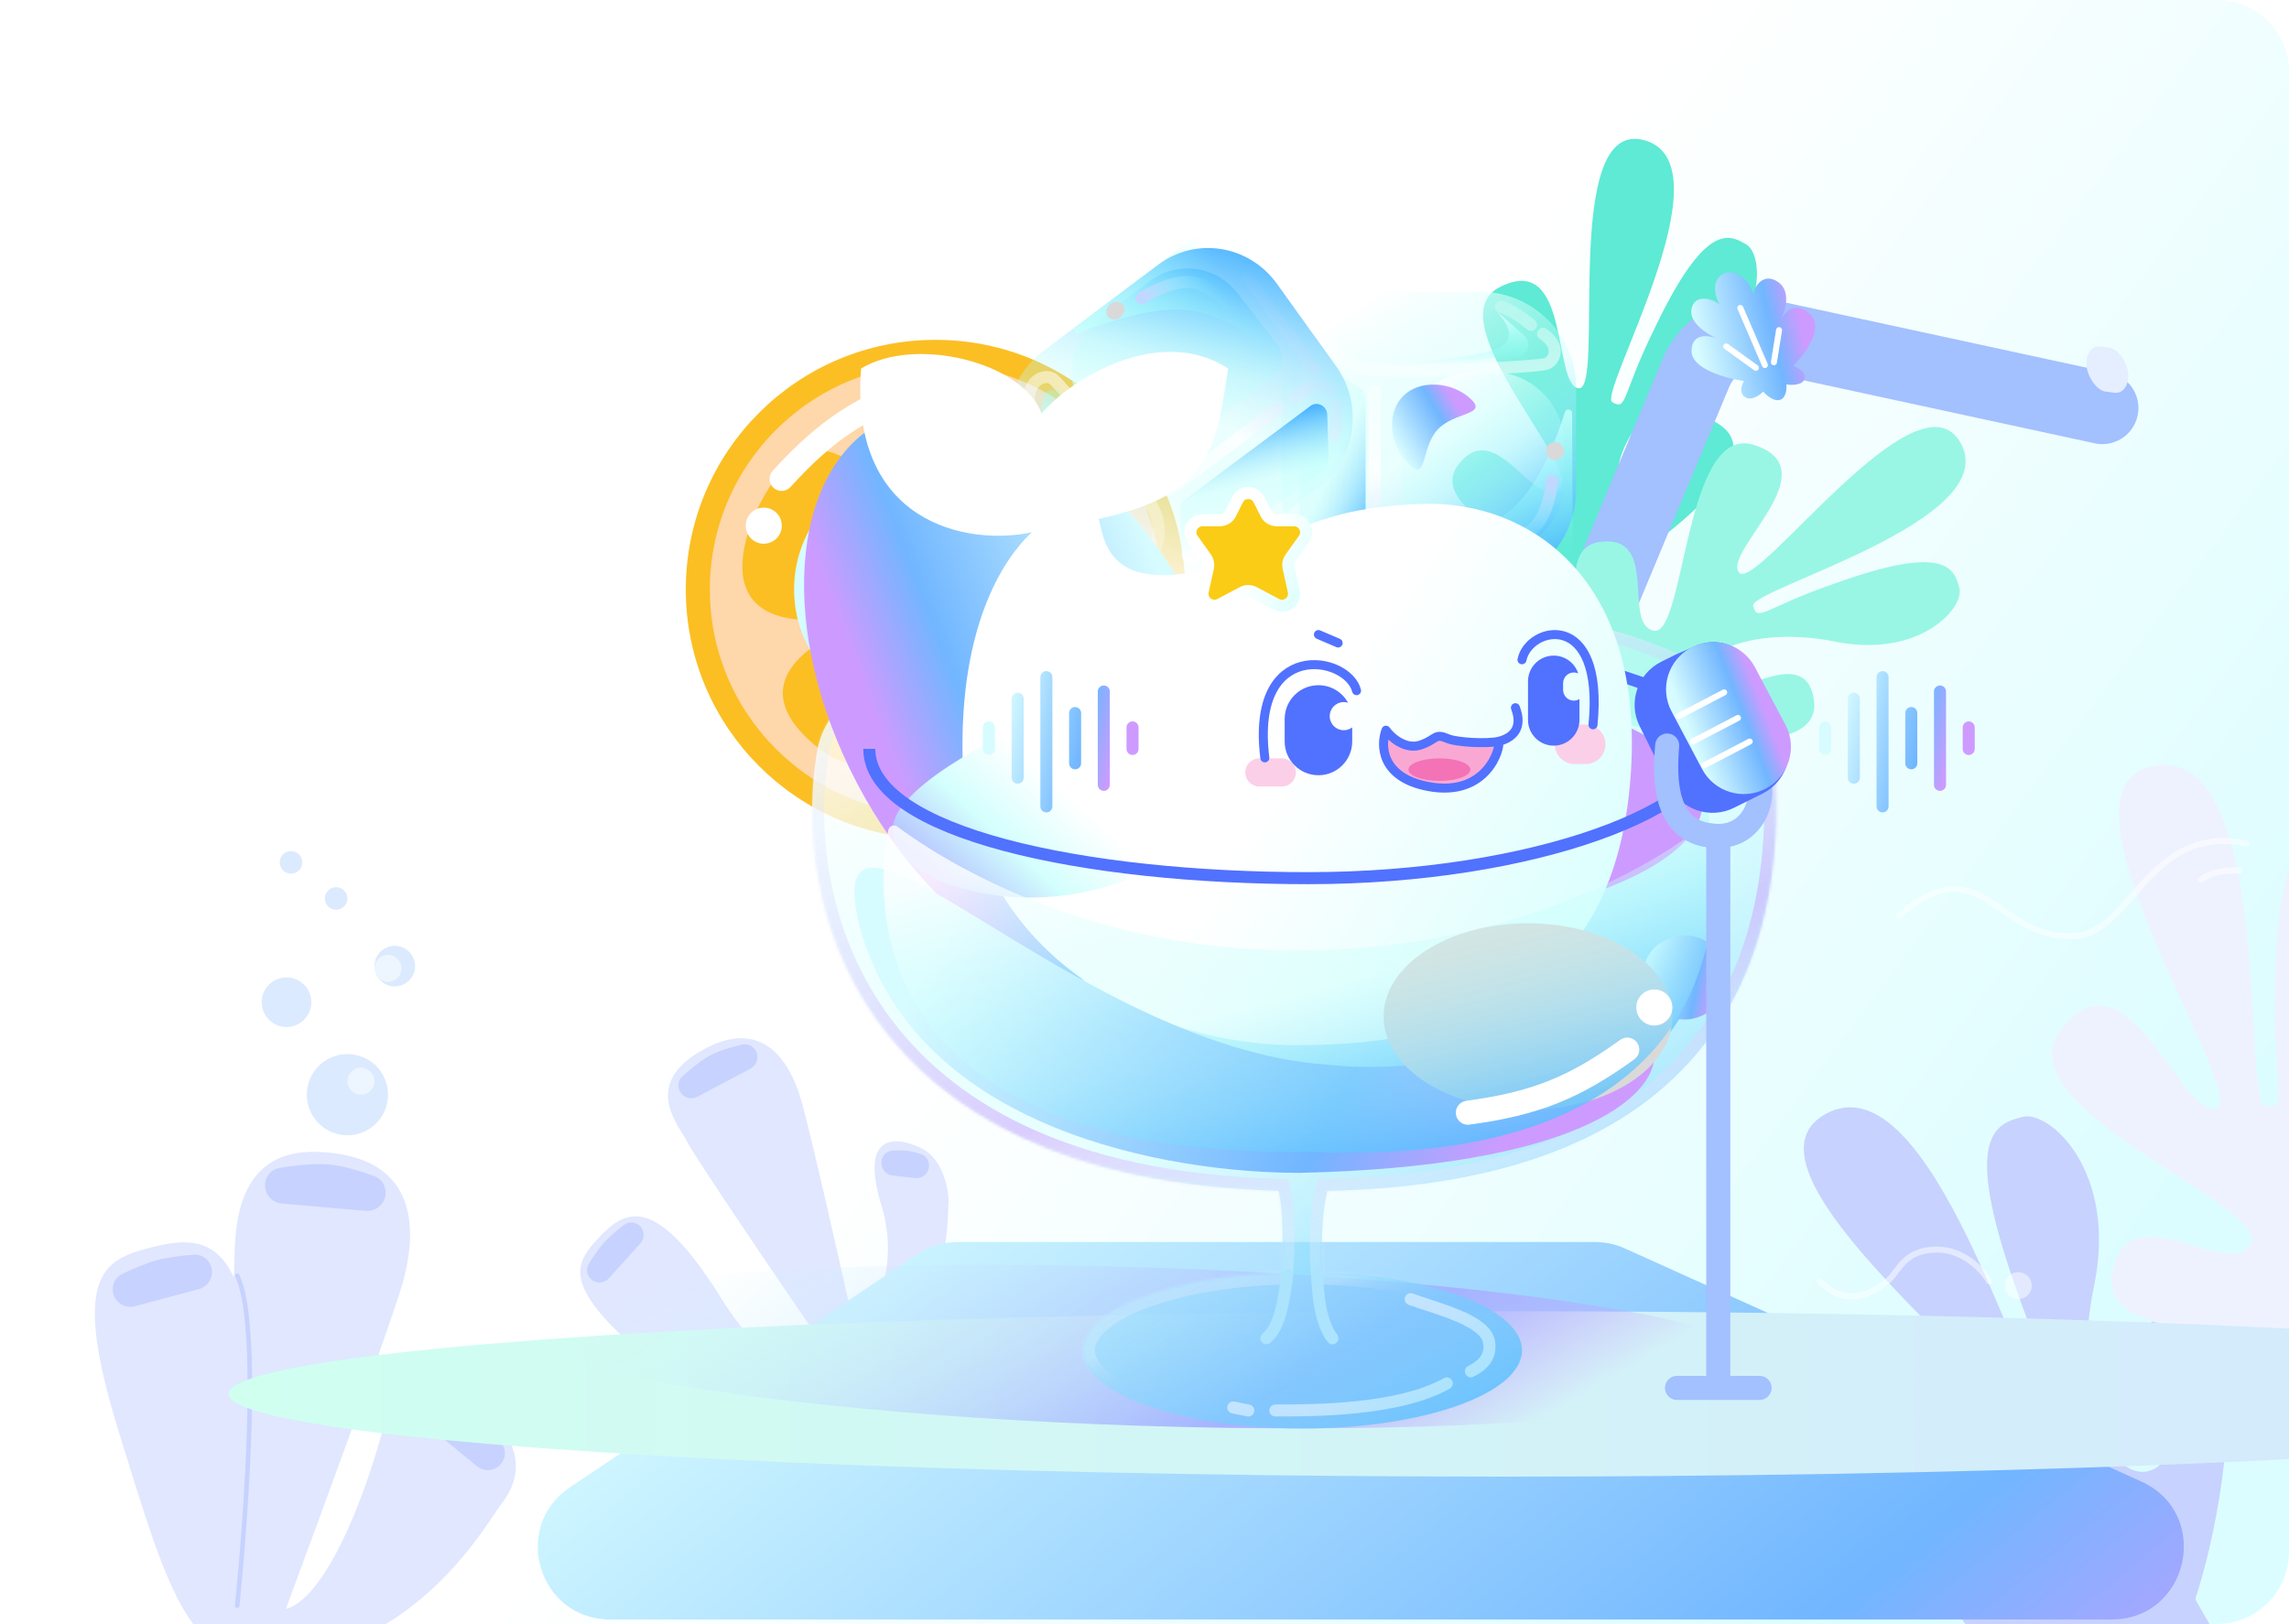 <svg width="761" height="540" viewBox="0 0 761 540" fill="none" xmlns="http://www.w3.org/2000/svg">
<g style="mix-blend-mode:plus-darker">
<g clip-path="url(#clip0_1_9926)">
<path d="M0 24C0 10.745 10.745 0 24 0H737C750.255 0 761 10.745 761 24V516C761 529.255 750.255 540 737 540H24C10.745 540 0 529.255 0 516V24Z" fill="url(#paint0_linear_1_9926)"/>
<g filter="url(#filter0_n_1_9926)">
<path d="M40.075 478.013C53.575 521.071 61.631 551.917 84.484 550.831C136.162 553.997 162.417 505.42 166.636 500.144C170.477 495.338 174.131 487.511 168.857 478.013C163.584 468.515 137.105 441.076 126.558 478.013C118.121 507.563 105.929 532.187 95.031 535.002C105.226 507.563 127.093 448.041 132.999 429.467C140.381 406.249 137.217 384.087 105.578 383.031C73.938 381.976 78.753 417.317 77.698 424.704C71.504 411.084 61.063 412.08 50.622 414.692C33.747 418.913 23.201 424.19 40.075 478.013Z" fill="#E0E7FF"/>
<path d="M78.856 533.914C82.039 502.038 86.496 439.807 78.856 424.158" stroke="#C7D2FE" stroke-width="1.5" stroke-linecap="round" stroke-linejoin="round"/>
<path d="M37.679 430.203C36.969 427.557 38.181 424.772 40.656 423.596C43.949 422.032 48.582 419.997 52.281 419.011C55.901 418.045 60.814 417.5 64.387 417.209C67.117 416.987 69.561 418.789 70.271 421.434C71.112 424.566 69.256 427.788 66.124 428.63L44.871 434.347C41.74 435.189 38.52 433.334 37.679 430.203Z" fill="#C7D2FE"/>
<path d="M88.123 393.618C88.356 390.956 90.306 388.762 92.946 388.343C97.481 387.624 104.582 386.743 109.797 387.253C114.358 387.699 120.398 389.63 124.377 391.052C126.882 391.948 128.398 394.441 128.166 397.091C127.874 400.437 124.925 402.911 121.579 402.619L93.623 400.172C90.295 399.881 87.832 396.947 88.123 393.618Z" fill="#C7D2FE"/>
<path d="M140.467 465.28C142.235 463.124 145.298 462.556 147.673 464.017C150.473 465.739 154.124 468.095 156.751 470.19C159.96 472.751 163.747 476.602 166.383 479.41C168.296 481.447 168.347 484.57 166.576 486.73C164.578 489.168 160.982 489.523 158.546 487.523L141.263 473.337C138.82 471.332 138.463 467.725 140.467 465.28Z" fill="#C7D2FE"/>
</g>
<g filter="url(#filter1_n_1_9926)">
<path d="M217.205 453.427C241.881 473.911 272.378 465.089 284.542 458.117C316.624 440.052 314.822 405.494 315.305 400.716C315.745 396.365 313.643 385.714 306.829 382.082C300.015 378.45 285.089 374.704 293.044 400.819C299.408 421.712 290.154 438.71 284.732 444.598C280.233 424.286 270.323 380.321 266.683 366.956C262.133 350.249 251.692 338.245 232.39 349.832C213.088 361.419 226.418 375.128 228.639 379.944C230.468 383.911 261.772 430.268 277.543 452.818C272.344 457.668 257.51 460.234 239.77 431.692C217.595 396.015 207.518 402.531 199.07 411.566C190.621 420.601 186.359 427.822 217.205 453.427Z" fill="#E0E7FF"/>
<path d="M196.522 425.366C195.076 424.061 194.725 421.931 195.749 420.275C197.112 418.07 199.094 415.066 200.922 413.048C202.712 411.074 205.436 408.851 207.458 407.298C209.002 406.112 211.156 406.244 212.601 407.548C214.312 409.092 214.447 411.731 212.903 413.442L202.413 425.064C200.87 426.774 198.232 426.909 196.522 425.366Z" fill="#C7D2FE"/>
<path d="M226.051 362.89C225.162 361.211 225.48 359.149 226.894 357.881C229.324 355.7 233.226 352.432 236.538 350.723C239.434 349.227 243.787 348.047 246.712 347.36C248.552 346.927 250.419 347.83 251.304 349.501C252.42 351.611 251.615 354.226 249.505 355.342L231.861 364.679C229.763 365.79 227.161 364.989 226.051 362.89Z" fill="#C7D2FE"/>
<path d="M293.036 386.203C293.254 384.288 294.74 382.754 296.662 382.616C298.044 382.516 299.625 382.461 300.893 382.578C302.494 382.726 304.471 383.229 306.096 383.713C307.949 384.265 309.066 386.093 308.848 388.014C308.585 390.324 306.5 391.984 304.19 391.722L296.758 390.879C294.44 390.615 292.773 388.522 293.036 386.203Z" fill="#C7D2FE"/>
</g>
<path d="M742.516 556.873L731.631 563.128C727.881 565.283 726.388 556.164 714.558 544.258C702.728 532.351 652.906 558.487 650.429 532.477C647.953 506.466 687.684 523.538 690.734 509.316C693.784 495.094 597.369 494.972 607.192 463.8C618.228 428.778 655.523 478.423 664.758 470.624C673.993 462.825 571.896 389.311 607.12 370.318C642.343 351.324 672.258 466.314 679.896 464.417C687.535 462.52 680.554 459.052 670.018 427.698C652.06 376.916 663.83 373.536 672.565 371.368C681.301 369.2 704.127 389.393 696.173 427.632C688.219 465.871 702.504 495.071 716.167 488.467C729.83 481.863 692.664 440.871 722.879 437.226C750.634 433.877 739.474 502.431 730.018 531.131C729.884 531.539 729.934 531.965 730.148 532.337L743.07 554.825C743.482 555.543 743.235 556.46 742.516 556.873Z" fill="#C7D2FE"/>
<path d="M780.773 476.008L768.412 478.205C764.154 478.961 765.839 469.877 758.743 454.666C751.647 439.455 695.916 447.163 702.4 421.852C708.883 396.542 740.479 426.066 748.168 413.719C755.856 401.371 665.186 368.587 684.99 342.588C707.24 313.377 725.508 372.722 736.839 368.514C748.17 364.305 677.022 260.546 716.597 254.611C756.173 248.676 745.355 367 753.185 367.804C761.014 368.607 755.621 362.978 756.333 329.909C756.644 276.046 768.862 276.854 777.815 277.774C786.769 278.695 801.403 305.428 780.962 338.709C760.522 371.991 764.069 404.304 779.161 402.72C794.253 401.136 773.175 349.976 802.838 356.785C830.086 363.039 796.358 423.755 777.736 447.554C777.472 447.892 777.374 448.31 777.449 448.733L781.987 474.269C782.132 475.084 781.589 475.863 780.773 476.008Z" fill="#EEF2FF"/>
<path d="M123.5 215.625C135.422 229.818 164.676 258.75 197 258.75C229.172 258.75 243.741 240.123 265.25 237.207M279.971 236.914C310.799 239.674 311.574 252.774 313.25 258.75M161 195C170.322 209.193 193.842 232.536 219.118 232.536C249.526 232.536 258.882 213.488 283.353 216.289C307.459 219.049 315.689 235.524 317 241.5M144.5 361.5C172.25 337.5 176.75 369.75 203 368.25C222.087 367.159 227.75 330.75 260 337.5M631.25 304.5C659 280.5 663.5 312.75 689.75 311.25C708.837 310.159 714.5 273.75 746.75 280.5M744.5 289.5C741.75 289.25 735.35 289.5 731.75 292.5M661.25 426C659.25 422.5 653 415.5 644 415.5C632.75 415.5 631.25 423 627.5 426C618.125 433.5 611 432 605 426" stroke="white" stroke-opacity="0.5" stroke-width="2" stroke-linecap="round" stroke-linejoin="round"/>
<circle cx="671" cy="427.5" r="4.5" fill="white" fill-opacity="0.5"/>
<circle cx="171.5" cy="396" r="4.5" fill="white" fill-opacity="0.5"/>
<circle cx="188" cy="382.5" r="4.5" fill="white" fill-opacity="0.5"/>
<path d="M129 364C129 371.456 122.956 377.5 115.5 377.5C108.044 377.5 102 371.456 102 364C102 356.544 108.044 350.5 115.5 350.5C122.956 350.5 129 356.544 129 364Z" fill="#DBEAFE"/>
<path d="M138 321.25C138 324.978 134.978 328 131.25 328C127.522 328 124.5 324.978 124.5 321.25C124.5 317.522 127.522 314.5 131.25 314.5C134.978 314.5 138 317.522 138 321.25Z" fill="#DBEAFE"/>
<path d="M103.5 333.25C103.5 337.806 99.806 341.5 95.25 341.5C90.694 341.5 87 337.806 87 333.25C87 328.694 90.694 325 95.25 325C99.806 325 103.5 328.694 103.5 333.25Z" fill="#DBEAFE"/>
<path d="M115.5 298.75C115.5 300.821 113.821 302.5 111.75 302.5C109.679 302.5 108 300.821 108 298.75C108 296.679 109.679 295 111.75 295C113.821 295 115.5 296.679 115.5 298.75Z" fill="#DBEAFE"/>
<path d="M100.5 286.75C100.5 288.821 98.821 290.5 96.75 290.5C94.679 290.5 93 288.821 93 286.75C93 284.679 94.679 283 96.75 283C98.821 283 100.5 284.679 100.5 286.75Z" fill="#DBEAFE"/>
<circle cx="120" cy="359.5" r="4.5" fill="white" fill-opacity="0.5"/>
<circle cx="129" cy="322" r="4.5" fill="white" fill-opacity="0.5"/>
<path d="M304.934 417.071C308.889 414.417 313.544 413 318.308 413L530.334 413C533.739 413 537.106 413.724 540.209 415.125L711.882 492.626C735.438 503.26 727.852 538.5 702.007 538.5L202.829 538.5C179.121 538.5 169.769 507.783 189.455 494.572L304.934 417.071Z" fill="url(#paint1_linear_1_9926)"/>
<g filter="url(#filter2_f_1_9926)">
<ellipse cx="500.5" cy="463.5" rx="424.5" ry="27.5" fill="url(#paint2_linear_1_9926)"/>
</g>
<g filter="url(#filter3_n_1_9926)">
<path d="M520.751 214.65L511.707 212.227C508.627 211.402 512.591 205.861 512.606 193.486C512.621 181.11 472.994 168.842 485.233 153.965C497.472 139.088 509.346 168.679 518.34 162.836C527.333 156.993 477.027 106.764 498.377 95.59C522.365 83.036 516.018 128.376 524.901 129.107C533.783 129.837 518.694 38.311 546.978 46.715C575.262 55.119 531.061 130.757 536.039 133.741C541.016 136.724 539.174 131.279 549.983 109.418C567.023 73.544 574.93 77.902 580.622 81.315C586.314 84.727 587.732 107.153 563.681 122.992C539.63 138.83 531.901 161.518 542.474 165.176C553.048 168.835 554.959 128.082 572.641 141.899C588.895 154.599 547.327 184.64 527.471 194.693C527.216 194.822 527.039 195.047 526.965 195.323L521.976 213.943C521.833 214.477 521.284 214.793 520.751 214.65Z" fill="#5EEAD4"/>
</g>
<g style="mix-blend-mode:plus-lighter">
<path d="M514.669 241.796L563.775 124.116C567.766 114.551 577.309 109.345 587.003 111.444L698.937 135.676" stroke="#A3C0FF" stroke-width="24" stroke-linecap="round"/>
</g>
<g filter="url(#filter4_n_1_9926)">
<path d="M562.356 116.654C562.225 122.661 573.94 125.852 579.814 126.696C579.048 127.926 578.049 130.721 580.18 132.054C582.311 133.387 585.074 131.377 586.189 130.205C587.187 131.389 589.696 133.601 591.756 132.967C593.816 132.333 594.054 129.276 593.915 127.827C595.661 128.118 599.308 128.156 599.924 125.978C600.54 123.799 597.647 122.203 596.124 121.677C599.978 117.838 606.518 109.03 601.842 104.502C597.166 99.974 593.507 103.586 592.261 105.959C593.923 102.298 595.494 95.831 590.153 93.181C585.823 91.034 582.983 95.72 582.945 97.886C582.318 94.93 578.385 89.344 573.578 90.824C568.771 92.303 570.014 98.716 571.786 101.32C570.107 99.682 564.363 97.638 562.684 101.635C560.613 106.566 566.74 110.663 570.801 112.563C568.041 111.423 562.487 110.646 562.356 116.654Z" fill="url(#paint3_linear_1_9926)"/>
<path d="M583.757 122.3L573.895 115.191M586.756 121.377L578.576 102.413M589.756 120.454L591.463 109.785" stroke="white" stroke-width="2" stroke-linecap="round" stroke-linejoin="round"/>
</g>
<rect width="16.732" height="13.158" rx="6.579" transform="matrix(0.821 0.104 0.134 1.141 692.869 114.523)" fill="#E4EEFF"/>
<g filter="url(#filter5_n_1_9926)">
<path d="M515.031 248.203L510.314 240.115C508.708 237.36 515.424 236.217 524.148 227.439C532.871 218.661 513.369 182.049 532.534 180.101C551.7 178.154 539.298 207.528 549.799 209.71C560.299 211.892 559.939 140.804 582.968 147.901C608.841 155.875 572.412 183.605 578.206 190.377C583.999 197.15 637.724 121.53 651.892 147.411C666.061 173.293 581.418 195.886 582.852 201.509C584.287 207.133 586.812 201.969 609.88 194.055C647.238 180.577 649.785 189.239 651.424 195.669C653.063 202.1 638.281 219.024 610.05 213.338C581.82 207.652 560.357 218.322 565.29 228.364C570.223 238.407 600.273 210.813 603.102 233.073C605.702 253.536 555.033 245.603 533.854 238.762C533.582 238.674 533.298 238.709 533.051 238.853L516.398 248.563C515.921 248.841 515.309 248.68 515.031 248.203Z" fill="#99F6E4"/>
</g>
<circle cx="311" cy="196" r="79" fill="#FED7AA" stroke="#FBBF24" stroke-width="8"/>
<path d="M313.543 199.418C313.596 198.091 314.919 197.209 316.165 197.671C341.441 207.042 379.963 229.154 348.995 249.787C318.027 270.42 312.457 226.353 313.543 199.418ZM309.496 199.731C310.796 199.457 311.975 200.523 311.834 201.844C308.965 228.648 297.003 271.424 269.39 246.48C241.776 221.537 283.121 205.302 309.496 199.731ZM250.659 171.591C271.622 125.826 295.149 161.675 308.973 193.747C309.393 194.722 308.974 195.846 308.013 196.296C278.25 210.207 233.335 215.16 250.659 171.591ZM316.551 192.031C331.849 169.836 362.756 137.934 375.141 173.024C387.525 208.115 343.441 202.679 317.6 195.003C316.326 194.625 315.797 193.125 316.551 192.031ZM312.765 127.986C349.976 127.986 330.179 167.748 314.341 189.562C313.56 190.636 311.97 190.636 311.189 189.562C295.351 167.748 275.553 127.986 312.765 127.986Z" fill="#FBBF24"/>
<g style="mix-blend-mode:color-burn">
<circle cx="305" cy="196" r="41" fill="url(#paint4_linear_1_9926)"/>
</g>
<g style="mix-blend-mode:overlay">
<path d="M262.804 161.931C261.318 163.566 258.788 163.686 257.153 162.2C255.519 160.714 255.399 158.184 256.885 156.549C272.281 139.613 284.536 131.685 306.037 124.006C308.117 123.263 310.405 124.347 311.148 126.427C311.891 128.508 310.807 130.796 308.726 131.539C288.408 138.796 277.279 146.009 262.804 161.931ZM255.157 180.666C251.914 181.348 248.732 179.273 248.05 176.03C247.367 172.788 249.442 169.606 252.685 168.923C255.927 168.24 259.11 170.316 259.792 173.558C260.475 176.801 258.399 179.983 255.157 180.666Z" fill="white"/>
</g>
<g style="mix-blend-mode:color-burn">
<ellipse cx="380.156" cy="447.769" rx="209.551" ry="26.343" transform="rotate(1.853 380.156 447.769)" fill="url(#paint5_linear_1_9926)"/>
</g>
<mask id="path-33-inside-1_1_9926" fill="white">
<path d="M435.804 199.064C543.804 197.464 587.999 227.002 589.803 249.064C593.676 296.421 588.727 392.888 441.295 395.991C439.372 403.61 439.158 413.97 439.8 423.115C476.928 424.337 505.999 435.459 506 449.002C506 463.361 473.316 475.002 433 475.002C392.683 475.002 360 463.361 360 449.002C360 435.498 388.904 424.4 425.88 423.125C426.675 413.507 426.636 402.559 425.082 395.953C282.056 392.188 263.019 297.219 271.804 249.064C276.74 222.009 327.805 200.664 435.804 199.064Z"/>
</mask>
<path d="M435.804 199.064C543.804 197.464 587.999 227.002 589.803 249.064C593.676 296.421 588.727 392.888 441.295 395.991C439.372 403.61 439.158 413.97 439.8 423.115C476.928 424.337 505.999 435.459 506 449.002C506 463.361 473.316 475.002 433 475.002C392.683 475.002 360 463.361 360 449.002C360 435.498 388.904 424.4 425.88 423.125C426.675 413.507 426.636 402.559 425.082 395.953C282.056 392.188 263.019 297.219 271.804 249.064C276.74 222.009 327.805 200.664 435.804 199.064Z" fill="url(#paint6_linear_1_9926)"/>
<path d="M435.804 199.064L435.745 195.065L435.804 199.064ZM589.803 249.064L593.79 248.738V248.738L589.803 249.064ZM441.295 395.991L441.211 391.992L438.162 392.056L437.416 395.012L441.295 395.991ZM439.8 423.115L435.809 423.395L436.062 426.994L439.668 427.113L439.8 423.115ZM506 449.002H510V449.002L506 449.002ZM433 475.002V479.002V475.002ZM360 449.002L356 449.002V449.002H360ZM425.88 423.125L426.017 427.122L429.573 427L429.866 423.454L425.88 423.125ZM425.082 395.953L428.976 395.037L428.27 392.035L425.187 391.954L425.082 395.953ZM271.804 249.064L267.869 248.346L267.869 248.346L271.804 249.064ZM435.804 199.064L435.864 203.064C489.542 202.269 527.018 209.224 551.137 218.903C563.197 223.743 571.782 229.209 577.396 234.604C583.025 240.013 585.469 245.143 585.817 249.39L589.803 249.064L593.79 248.738C593.235 241.954 589.478 235.119 582.939 228.835C576.384 222.536 566.831 216.581 554.117 211.479C528.688 201.274 490.067 194.26 435.745 195.065L435.804 199.064ZM589.803 249.064L585.817 249.39C587.735 272.85 587.37 307.703 568.905 336.99C550.634 365.968 513.995 390.46 441.211 391.992L441.295 395.991L441.379 399.99C516.026 398.419 555.578 373.127 575.672 341.256C595.571 309.695 595.744 272.635 593.79 248.738L589.803 249.064ZM441.295 395.991L437.416 395.012C435.341 403.237 435.157 414.09 435.809 423.395L439.8 423.115L443.79 422.835C443.16 413.85 443.403 403.983 445.173 396.97L441.295 395.991ZM439.8 423.115L439.668 427.113C457.921 427.713 473.999 430.748 485.374 435.167C491.076 437.382 495.388 439.865 498.205 442.393C501.026 444.923 502 447.16 502 449.002L506 449.002L510 449.002C510 444.072 507.339 439.84 503.548 436.438C499.754 433.034 494.478 430.121 488.271 427.709C475.828 422.876 458.807 419.738 439.931 419.117L439.8 423.115ZM506 449.002H502C502 450.953 500.9 453.356 497.687 456.062C494.492 458.752 489.632 461.355 483.276 463.618C470.6 468.133 452.825 471.002 433 471.002V475.002V479.002C453.491 479.002 472.216 476.05 485.961 471.155C492.815 468.713 498.646 465.713 502.84 462.182C507.014 458.667 510 454.23 510 449.002H506ZM433 475.002V471.002C413.175 471.002 395.4 468.133 382.723 463.618C376.367 461.355 371.507 458.752 368.313 456.062C365.099 453.356 364 450.953 364 449.002H360H356C356 454.23 358.986 458.667 363.16 462.182C367.354 465.713 373.184 468.713 380.039 471.155C393.783 476.05 412.508 479.002 433 479.002V475.002ZM360 449.002L364 449.002C364 447.165 364.968 444.936 367.77 442.414C370.57 439.894 374.856 437.416 380.528 435.204C391.842 430.79 407.84 427.749 426.017 427.122L425.88 423.125L425.742 419.127C406.944 419.775 390.002 422.921 377.62 427.751C371.444 430.16 366.193 433.069 362.418 436.468C358.645 439.864 356 444.087 356 449.002L360 449.002ZM425.88 423.125L429.866 423.454C430.669 413.747 430.679 402.281 428.976 395.037L425.082 395.953L421.188 396.869C422.592 402.838 422.681 413.267 421.893 422.795L425.88 423.125ZM425.082 395.953L425.187 391.954C354.609 390.097 315.414 365.807 294.772 336.834C274 307.679 271.493 273.061 275.739 249.782L271.804 249.064L267.869 248.346C263.331 273.222 265.95 310.167 288.256 341.476C310.693 372.967 352.529 398.045 424.977 399.952L425.082 395.953ZM271.804 249.064L275.739 249.782C277.782 238.587 289.762 227.157 316.415 218.315C342.747 209.58 382.053 203.861 435.864 203.064L435.804 199.064L435.745 195.065C381.556 195.868 341.33 201.621 313.896 210.722C286.783 219.716 270.763 232.487 267.869 248.346L271.804 249.064Z" fill="url(#paint7_linear_1_9926)" mask="url(#path-33-inside-1_1_9926)"/>
<g style="mix-blend-mode:plus-darker">
<path d="M436.675 383.002C284 383.758 289.894 302.693 297.53 263.14C301.718 241.448 345.043 224.335 436.675 223.052C528.307 221.769 565.804 245.451 567.335 263.14C570.661 301.574 586 382.263 436.675 383.002Z" fill="url(#paint8_linear_1_9926)"/>
</g>
<path opacity="0.5" d="M424 469.002C437 469.002 465 469.002 481 460.002M489 456.002C493 454.002 496 451.002 495 446.002C493.6 439.002 478.333 435.335 469 432.002M410 468.002L415 469.002" stroke="url(#paint9_linear_1_9926)" stroke-width="4" stroke-linecap="round"/>
<g style="mix-blend-mode:hard-light">
<path d="M435 211.055C472.128 211.055 506.448 215.775 531.433 222.59C543.938 226.001 554.011 229.911 560.91 233.96C564.362 235.986 566.935 237.999 568.623 239.929C570.312 241.86 571 243.571 571 245.055C571 250.134 567.625 255.552 560.695 260.936C553.819 266.279 543.781 271.31 531.304 275.639C506.37 284.29 472.097 290.002 435 290.002C397.817 290.002 360.995 286.522 333.53 279.589C319.783 276.119 308.516 271.817 300.732 266.746C292.922 261.657 289 256.064 289 250.055C289 248.34 289.827 246.368 291.796 244.152C293.76 241.941 296.729 239.644 300.654 237.334C308.499 232.718 319.83 228.245 333.588 224.334C361.081 216.519 397.896 211.055 435 211.055Z" stroke="#5171FF" stroke-width="4"/>
</g>
<g style="mix-blend-mode:color-burn">
<ellipse cx="430" cy="267.002" rx="136" ry="44" fill="url(#paint10_linear_1_9926)"/>
</g>
<path d="M428 424.002C427 430.335 426 441.002 421 445.002M438 424.002C438 430.002 439 440.002 443 445.002" stroke="#ACE3FD" stroke-width="4" stroke-linecap="round"/>
<path d="M426 129C426 111.327 440.327 97 458 97H492C509.673 97 524 111.327 524 129V163C524 180.673 509.673 195 492 195H458C440.327 195 426 180.673 426 163V129Z" fill="url(#paint11_linear_1_9926)"/>
<g style="mix-blend-mode:soft-light">
<path d="M441 110C441.333 114 445 122.2 457 123C472 124 511 122 514 121C517 120 519 115 513 111M509 108C507 106.333 502.2 102.8 499 102M457 130V173M457 179C457 182.667 455.8 189.8 451 189M437 182C439 183.667 443.6 187.2 446 188M460 189H501" stroke="url(#paint12_linear_1_9926)" stroke-width="4" stroke-linecap="round"/>
</g>
<g style="mix-blend-mode:color-burn">
<path d="M432 124.035C432 120.932 435.379 119.011 438.045 120.597L452.045 128.928C453.257 129.649 454 130.955 454 132.365V181.965C454 185.068 450.621 186.989 447.955 185.403L433.955 177.072C432.743 176.351 432 175.045 432 173.635V124.035Z" fill="url(#paint13_linear_1_9926)"/>
</g>
<g style="mix-blend-mode:color-burn">
<path d="M466 147.871C466 134.885 476.33 124.254 489.311 123.881L495.311 123.709C508.83 123.321 520 134.174 520 147.699V160.225C520 173.211 509.67 183.842 496.689 184.215L474.23 184.86C469.723 184.989 466 181.371 466 176.863V147.871Z" fill="url(#paint14_linear_1_9926)"/>
</g>
<g style="mix-blend-mode:multiply">
<path d="M504 168C511.944 160.303 517.448 145.96 520.316 136.91C520.674 135.78 522.657 136.052 522.662 137.237L522.856 184.131C522.858 184.683 522.412 185.133 521.86 185.135L474.435 185.331C473.226 185.336 472.945 183.182 474.104 182.839C483.249 180.135 496.53 175.238 504 168Z" fill="url(#paint15_linear_1_9926)"/>
</g>
<g style="mix-blend-mode:color-burn">
<path d="M495.886 116.597C508.104 113.092 497 103 497 103L506.794 111.642C509.461 113.995 507.96 118.398 504.411 118.632L456.069 121.82C456.069 121.82 483.68 120.099 495.886 116.597Z" fill="url(#paint16_linear_1_9926)"/>
</g>
<g style="mix-blend-mode:screen">
<circle cx="517" cy="150" r="3" fill="#D9D9D9"/>
</g>
<g style="mix-blend-mode:color-burn">
<path d="M488.834 132.523C494.925 138.139 483.547 136.783 477.931 142.873C472.315 148.964 474.588 160.194 468.498 154.579C462.407 148.963 460.552 138.117 466.168 132.027C471.784 125.937 482.744 126.908 488.834 132.523Z" fill="url(#paint17_linear_1_9926)"/>
</g>
<g style="mix-blend-mode:color-dodge">
<path d="M496 181C496.8 181 501 181 508 177C515 173 516 160 516 160" stroke="url(#paint18_linear_1_9926)" stroke-width="4" stroke-linecap="round"/>
</g>
<path d="M399.894 190.996C387.388 200.384 369.733 197.53 360.46 184.622L340.789 157.238C331.517 144.329 334.138 126.255 346.644 116.867L385.101 87.998C397.607 78.61 415.262 81.464 424.534 94.372L444.205 121.756C453.478 134.665 450.857 152.739 438.351 162.127L399.894 190.996Z" fill="url(#paint19_linear_1_9926)"/>
<g style="mix-blend-mode:soft-light">
<path d="M380.169 188.037C383.396 185.227 388.396 177.218 382.577 167.657C375.302 155.706 352.469 127.575 349.992 125.952C347.515 124.329 342.171 126.019 342.014 133.101M341.625 138.036C341.288 140.61 340.878 146.49 341.93 149.414M388.541 163.18L425.177 135.681M430.289 131.844C433.413 129.499 440.141 125.842 442.06 129.973M443.681 145.008C444.017 142.434 444.535 136.705 443.917 134.383M437.184 123.186L414.972 92.268" stroke="url(#paint20_linear_1_9926)" stroke-width="4" stroke-linecap="round"/>
</g>
<g style="mix-blend-mode:color-burn">
<path d="M398.534 187.279C396.246 188.985 392.991 187.345 392.901 184.441L392.429 169.149C392.393 167.972 392.924 166.857 393.852 166.166L435.629 135.014C437.917 133.308 441.172 134.948 441.262 137.851L441.733 153.143C441.77 154.321 441.238 155.435 440.311 156.127L398.534 187.279Z" fill="url(#paint21_linear_1_9926)"/>
</g>
<g style="mix-blend-mode:color-burn">
<path d="M394.268 147.047C385.11 153.921 372.216 152.062 365.123 142.845L360.926 137.393C353.488 127.73 355.282 113.746 364.885 106.54L382.391 93.401C391.549 86.527 404.443 88.386 411.537 97.603L424.802 114.837C427.281 118.058 426.683 122.719 423.482 125.121L394.268 147.047Z" fill="url(#paint22_linear_1_9926)"/>
</g>
<g style="mix-blend-mode:multiply">
<path d="M394.113 103.058C383.105 101.974 367.657 107.126 358.381 110.775C357.392 111.164 356.495 109.555 357.347 108.911L397.802 78.295C398.192 78 398.744 78.086 399.035 78.487L425.964 115.624C426.591 116.489 425.293 117.792 424.437 117.164C417.272 111.909 405.035 104.134 394.113 103.058Z" fill="url(#paint23_linear_1_9926)"/>
</g>
<g style="mix-blend-mode:multiply">
<path d="M357.079 140.01C347.062 132.769 344.369 148.167 344.369 148.167L346.878 132.481C347.359 129.472 351.073 128.428 353.033 130.752L384.215 167.722C384.215 167.722 367.086 147.243 357.079 140.01Z" fill="url(#paint24_linear_1_9926)"/>
</g>
<g style="mix-blend-mode:screen">
<ellipse cx="3.107" cy="3.623" rx="3.107" ry="3.623" transform="matrix(-0.525 -0.73 0.708 -0.531 369.928 107.471)" fill="#D9D9D9"/>
</g>
<g style="mix-blend-mode:color-burn">
<path d="M374.475 136.656C375.899 127.621 380.7 138.051 388.591 138.426C396.482 138.801 404.474 128.981 403.05 138.015C401.627 147.05 393.732 156.251 385.841 155.875C377.951 155.5 373.052 145.691 374.475 136.656Z" fill="url(#paint25_linear_1_9926)"/>
</g>
<g style="mix-blend-mode:color-dodge">
<path d="M408.278 100.836C407.844 100.232 405.566 97.06 398.357 94.336C391.147 91.612 379.514 99.181 379.514 99.181" stroke="url(#paint26_linear_1_9926)" stroke-width="4" stroke-linecap="round"/>
</g>
<g style="mix-blend-mode:color-burn">
<ellipse cx="340.985" cy="231.122" rx="63.263" ry="102.719" transform="rotate(152.194 340.985 231.122)" fill="url(#paint27_linear_1_9926)"/>
</g>
<path d="M398.02 190C368.02 196 367.02 179 365.284 172.544C402.055 164.595 404.258 149.727 408.212 123.04L408.286 122.544C385.288 107.544 355.286 126.544 346.284 137.544C340.283 120.544 304.286 111.544 286.285 122.544C282.285 173.744 321.356 181.666 343.022 177C338.022 181.666 319.2 201.4 320 251C321 313 377.284 347.544 431.284 347.544C502 347.544 538.617 318.894 542.284 255.544C546.02 191 507.284 166.544 473.284 167.544C429.02 168.846 422.948 185.014 398.02 190Z" fill="url(#paint28_linear_1_9926)"/>
<g filter="url(#filter6_f_1_9926)">
<path d="M426.162 261.52C428.746 261.52 430.84 259.425 430.84 256.842C430.84 254.258 428.746 252.164 426.162 252.164L418.678 252.164C416.094 252.164 414 254.258 414 256.842C414 259.425 416.094 261.52 418.678 261.52L426.162 261.52Z" fill="#FBCFE8"/>
</g>
<g filter="url(#filter7_f_1_9926)">
<path d="M527.205 254.035C530.822 254.035 533.754 251.103 533.754 247.486C533.754 243.869 530.822 240.937 527.205 240.937L523.463 240.937C519.846 240.937 516.914 243.869 516.914 247.486C516.914 251.103 519.846 254.035 523.463 254.035L527.205 254.035Z" fill="#FBCFE8"/>
</g>
<path d="M451 229.656C448.046 217.999 415.58 212.169 420.508 252" stroke="#5171FF" stroke-width="3" stroke-linecap="round"/>
<path d="M438.328 227.84C442.574 227.84 446.268 230.197 448.176 233.674C447.726 233.53 447.247 233.452 446.75 233.452C444.167 233.452 442.072 235.547 442.072 238.13C442.072 240.713 444.167 242.807 446.75 242.808C447.802 242.808 448.773 242.46 449.555 241.874V246.551C449.555 252.751 444.528 257.777 438.328 257.777C432.128 257.777 427.102 252.751 427.102 246.551V239.066C427.102 232.866 432.128 227.84 438.328 227.84Z" fill="#5171FF"/>
<path d="M438.324 211L444.873 213.807" stroke="#5171FF" stroke-width="3" stroke-linecap="round"/>
<path d="M506 219.377C508.287 208.095 533.422 202.454 529.607 241" stroke="#5171FF" stroke-width="3" stroke-linecap="round"/>
<path d="M516.552 218C520.358 218 523.581 220.487 524.689 223.924C524.245 223.725 523.753 223.613 523.235 223.613C521.268 223.613 519.672 225.209 519.672 227.177V229.405C519.672 231.373 521.268 232.969 523.235 232.969C523.92 232.969 524.56 232.775 525.103 232.44V239.386C525.103 244.108 521.274 247.937 516.552 247.938C511.829 247.938 508 244.109 508 239.386V226.552C508 221.829 511.829 218 516.552 218Z" fill="#5171FF"/>
<path d="M472.942 247.486C467.329 249.878 462.116 244.789 460.78 242.808C458.908 247.798 459.096 258.525 474.813 261.519C494.459 265.261 499.138 248.346 498.202 246.512C494.435 247.4 484.265 246.857 481.362 245.615C476.989 243.744 477.754 245.658 472.942 247.486Z" fill="#F9A8D4"/>
<path d="M503.815 235.324C506.419 242.095 502.934 245.398 498.202 246.512M498.202 246.512C494.435 247.4 484.265 246.857 481.362 245.615C476.989 243.744 477.754 245.658 472.942 247.486C467.329 249.878 462.116 244.789 460.78 242.808C458.908 247.798 459.096 258.525 474.813 261.519C494.459 265.261 499.138 248.346 498.202 246.512Z" stroke="#5171FF" stroke-width="3" stroke-linecap="round" stroke-linejoin="round"/>
<ellipse cx="478.551" cy="255.906" rx="10.291" ry="3.742" fill="#F472B6"/>
<path d="M409.102 170.789L411.418 166.155C412.892 163.207 417.1 163.207 418.574 166.155L420.891 170.789C421.568 172.144 422.953 173 424.468 173H430.223C433.477 173 435.369 176.677 433.478 179.325L429.033 185.549C428.373 186.472 428.137 187.633 428.383 188.741L430.117 196.544C430.857 199.875 427.356 202.543 424.341 200.947L416.868 196.991C415.697 196.371 414.295 196.371 413.125 196.991L405.651 200.947C402.636 202.543 399.135 199.875 399.875 196.544L401.609 188.741C401.855 187.633 401.619 186.472 400.959 185.549L396.514 179.325C394.623 176.677 396.515 173 399.769 173H405.524C407.039 173 408.424 172.144 409.102 170.789Z" fill="#FACC15" stroke="url(#paint29_linear_1_9926)" stroke-width="4" stroke-linecap="round"/>
<path d="M296.779 276.749C295.234 263.213 330.097 245.204 347.722 237.892C353.988 242.555 368.167 260.002 374.762 292.489C338.477 306.503 298.712 293.668 296.779 276.749Z" fill="url(#paint30_linear_1_9926)"/>
<g style="mix-blend-mode:plus-lighter">
<circle cx="560" cy="325" r="14" fill="url(#paint31_linear_1_9926)"/>
</g>
<g style="mix-blend-mode:hard-light">
<path d="M550.001 351.057C550.001 364.864 524.002 388 432.001 389.995C388.923 389.995 305.002 376 286.002 309C270.002 246.003 356.002 347.999 441.002 353.999C482.002 359.002 550.001 337.25 550.001 351.057Z" fill="url(#paint32_linear_1_9926)"/>
</g>
<g style="mix-blend-mode:lighten">
<ellipse cx="508" cy="338.002" rx="48" ry="31" fill="#D9D9D9"/>
</g>
<g style="mix-blend-mode:multiply">
<path d="M434.694 383.002C281.636 384.806 291.852 293.865 295.326 276.018C295.604 274.586 297.289 274.048 298.454 274.925C309.732 283.422 359.301 317.123 434.694 316.001C509.282 314.892 554.566 283.538 565.442 275.084C566.635 274.158 568.374 274.748 568.618 276.238C571.698 295.052 579.955 389.306 434.694 383.002Z" fill="url(#paint33_linear_1_9926)"/>
</g>
<g style="mix-blend-mode:hard-light">
<path d="M571 245.002C571 269.002 509.558 292.002 435 292.002C360.442 292.002 289 277.002 289 249.002" stroke="#5171FF" stroke-width="4"/>
</g>
<path d="M538.656 345.759C540.447 344.466 542.948 344.87 544.241 346.66C545.534 348.451 545.131 350.952 543.34 352.245C524.785 365.646 511.16 370.88 488.538 373.965C486.349 374.263 484.334 372.731 484.035 370.542C483.737 368.353 485.269 366.338 487.458 366.039C508.836 363.124 521.212 358.357 538.656 345.759ZM549.998 329.002C553.312 329.002 555.998 331.688 555.998 335.002C555.998 338.316 553.312 341.002 549.998 341.002C546.685 341.002 543.998 338.316 543.998 335.002C543.998 331.688 546.685 329.002 549.998 329.002Z" fill="white"/>
<path d="M558.256 248.211C558.435 246.009 556.796 244.078 554.594 243.899C552.393 243.719 550.462 245.358 550.282 247.56L558.256 248.211ZM557.531 457.5C555.322 457.5 553.531 459.291 553.531 461.5C553.531 463.709 555.322 465.5 557.531 465.5V457.5ZM584.997 465.5C587.206 465.5 588.997 463.709 588.997 461.5C588.997 459.291 587.206 457.5 584.997 457.5V465.5ZM554.269 247.885L550.282 247.56C549.847 252.89 549.423 261.156 551.778 268.197C552.982 271.797 554.984 275.307 558.283 277.906C561.622 280.537 565.942 281.962 571.262 281.962V277.962V273.962C567.426 273.962 564.935 272.963 563.235 271.623C561.495 270.252 560.229 268.244 559.365 265.66C557.584 260.333 557.819 253.56 558.256 248.211L554.269 247.885ZM571.262 277.962V281.962C579.371 281.962 584.746 277.219 587.329 271.74C589.759 266.588 590.078 259.943 587.098 255.474L583.77 257.693L580.442 259.912C581.385 261.327 581.749 264.818 580.093 268.328C578.591 271.513 575.75 273.962 571.262 273.962V277.962ZM571.262 277.962H567.262L567.262 461.5H571.262H575.262L575.262 277.962H571.262ZM571.262 461.5V457.5H557.531V461.5V465.5H571.262V461.5ZM571.262 461.5V465.5H584.997V461.5V457.5H571.262V461.5Z" fill="#A3C0FF"/>
<path d="M545.128 241.483C541.192 233.572 544.413 223.967 552.324 220.03L557.044 217.681L562.757 215.193C570.074 211.357 579.114 214.284 582.795 221.68L593.13 242.447C597.067 250.359 593.845 259.963 585.934 263.9L576.494 268.598C568.583 272.535 558.978 269.313 555.041 261.402L545.128 241.483Z" fill="#5171FF"/>
<path d="M555.722 236.563C551.663 228.905 554.581 219.408 562.238 215.349C569.896 211.29 579.394 214.208 583.452 221.865L593.593 240.998C597.652 248.656 594.734 258.154 587.077 262.212C579.419 266.271 569.921 263.353 565.863 255.696L555.722 236.563Z" fill="url(#paint34_linear_1_9926)"/>
<path d="M558.18 238.077L573.218 230.231M562.757 246.577L577.795 238.731M566.68 254.423L581.718 246.577" stroke="white" stroke-width="2" stroke-linecap="round" stroke-linejoin="round"/>
<path d="M558.256 248.211C558.435 246.009 556.796 244.078 554.594 243.899C552.393 243.719 550.462 245.358 550.282 247.56L558.256 248.211ZM554.269 247.885L550.282 247.56C549.847 252.89 549.423 261.156 551.778 268.197C552.982 271.797 554.984 275.307 558.283 277.906C561.622 280.537 565.942 281.962 571.262 281.962V277.962V273.962C567.426 273.962 564.935 272.963 563.235 271.623C561.495 270.252 560.229 268.244 559.365 265.66C557.584 260.333 557.819 253.56 558.256 248.211L554.269 247.885Z" fill="#A3C0FF"/>
<path d="M606.773 241.875V249.038M616.323 232.325V258.588M625.873 225.163V268.138M635.424 237.1V253.813M644.974 229.938V260.975M654.524 241.875V249.038" stroke="url(#paint35_linear_1_9926)" stroke-width="4" stroke-linecap="round" stroke-linejoin="round"/>
<path d="M328.773 241.875V249.038M338.323 232.325V258.588M347.873 225.163V268.138M357.424 237.1V253.813M366.974 229.938V260.975M376.524 241.875V249.038" stroke="url(#paint36_linear_1_9926)" stroke-width="4" stroke-linecap="round" stroke-linejoin="round"/>
</g>
</g>
<defs>
<filter id="filter0_n_1_9926" x="0" y="383" width="171.49" height="168" filterUnits="userSpaceOnUse" color-interpolation-filters="sRGB">
<feFlood flood-opacity="0" result="BackgroundImageFix"/>
<feBlend mode="normal" in="SourceGraphic" in2="BackgroundImageFix" result="shape"/>
<feTurbulence type="fractalNoise" baseFrequency="2.5 2.5" stitchTiles="stitch" numOctaves="3" result="noise" seed="9263" />
<feColorMatrix in="noise" type="luminanceToAlpha" result="alphaNoise" />
<feComponentTransfer in="alphaNoise" result="coloredNoise1">
<feFuncA type="discrete" tableValues="0 0 0 0 0 0 0 1 1 1 1 1 1 1 1 1 1 1 1 1 1 1 1 1 1 1 1 1 1 1 1 1 1 1 1 1 1 1 1 1 1 1 1 0 0 0 0 0 0 0 0 0 0 0 0 0 0 0 0 0 0 0 0 0 0 0 0 0 0 0 0 0 0 0 0 0 0 0 0 0 0 0 0 0 0 0 0 0 0 0 0 0 0 0 0 0 0 0 0 0 "/>
</feComponentTransfer>
<feComposite operator="in" in2="shape" in="coloredNoise1" result="noise1Clipped" />
<feFlood flood-color="rgba(203, 81, 255, 0.5)" result="color1Flood" />
<feComposite operator="in" in2="noise1Clipped" in="color1Flood" result="color1" />
<feMerge result="effect1_noise_1_9926">
<feMergeNode in="shape" />
<feMergeNode in="color1" />
</feMerge>
</filter>
<filter id="filter1_n_1_9926" x="169.33" y="324.553" width="166.941" height="166.286" filterUnits="userSpaceOnUse" color-interpolation-filters="sRGB">
<feFlood flood-opacity="0" result="BackgroundImageFix"/>
<feBlend mode="normal" in="SourceGraphic" in2="BackgroundImageFix" result="shape"/>
<feTurbulence type="fractalNoise" baseFrequency="2.5 2.5" stitchTiles="stitch" numOctaves="3" result="noise" seed="9263" />
<feColorMatrix in="noise" type="luminanceToAlpha" result="alphaNoise" />
<feComponentTransfer in="alphaNoise" result="coloredNoise1">
<feFuncA type="discrete" tableValues="0 0 0 0 0 0 0 1 1 1 1 1 1 1 1 1 1 1 1 1 1 1 1 1 1 1 1 1 1 1 1 1 1 1 1 1 1 1 1 1 1 1 1 0 0 0 0 0 0 0 0 0 0 0 0 0 0 0 0 0 0 0 0 0 0 0 0 0 0 0 0 0 0 0 0 0 0 0 0 0 0 0 0 0 0 0 0 0 0 0 0 0 0 0 0 0 0 0 0 0 "/>
</feComponentTransfer>
<feComposite operator="in" in2="shape" in="coloredNoise1" result="noise1Clipped" />
<feFlood flood-color="rgba(203, 81, 255, 0.5)" result="color1Flood" />
<feComposite operator="in" in2="noise1Clipped" in="color1Flood" result="color1" />
<feMerge result="effect1_noise_1_9926">
<feMergeNode in="shape" />
<feMergeNode in="color1" />
</feMerge>
</filter>
<filter id="filter2_f_1_9926" x="12" y="372" width="977" height="183" filterUnits="userSpaceOnUse" color-interpolation-filters="sRGB">
<feFlood flood-opacity="0" result="BackgroundImageFix"/>
<feBlend mode="normal" in="SourceGraphic" in2="BackgroundImageFix" result="shape"/>
<feGaussianBlur stdDeviation="32" result="effect1_foregroundBlur_1_9926"/>
</filter>
<filter id="filter3_n_1_9926" x="467" y="37" width="133.314" height="187.249" filterUnits="userSpaceOnUse" color-interpolation-filters="sRGB">
<feFlood flood-opacity="0" result="BackgroundImageFix"/>
<feBlend mode="normal" in="SourceGraphic" in2="BackgroundImageFix" result="shape"/>
<feTurbulence type="fractalNoise" baseFrequency="2.5 2.5" stitchTiles="stitch" numOctaves="3" result="noise" seed="9263" />
<feColorMatrix in="noise" type="luminanceToAlpha" result="alphaNoise" />
<feComponentTransfer in="alphaNoise" result="coloredNoise1">
<feFuncA type="discrete" tableValues="0 0 0 0 0 0 0 1 1 1 1 1 1 1 1 1 1 1 1 1 1 1 1 1 1 1 1 1 1 1 1 1 1 1 1 1 1 1 1 1 1 1 1 0 0 0 0 0 0 0 0 0 0 0 0 0 0 0 0 0 0 0 0 0 0 0 0 0 0 0 0 0 0 0 0 0 0 0 0 0 0 0 0 0 0 0 0 0 0 0 0 0 0 0 0 0 0 0 0 0 "/>
</feComponentTransfer>
<feComposite operator="in" in2="shape" in="coloredNoise1" result="noise1Clipped" />
<feFlood flood-color="rgba(203, 81, 255, 0.5)" result="color1Flood" />
<feComposite operator="in" in2="noise1Clipped" in="color1Flood" result="color1" />
<feMerge result="effect1_noise_1_9926">
<feMergeNode in="shape" />
<feMergeNode in="color1" />
</feMerge>
</filter>
<filter id="filter4_n_1_9926" x="553.439" y="84.626" width="58.455" height="54.539" filterUnits="userSpaceOnUse" color-interpolation-filters="sRGB">
<feFlood flood-opacity="0" result="BackgroundImageFix"/>
<feBlend mode="normal" in="SourceGraphic" in2="BackgroundImageFix" result="shape"/>
<feTurbulence type="fractalNoise" baseFrequency="2.5 2.5" stitchTiles="stitch" numOctaves="3" result="noise" seed="9263" />
<feColorMatrix in="noise" type="luminanceToAlpha" result="alphaNoise" />
<feComponentTransfer in="alphaNoise" result="coloredNoise1">
<feFuncA type="discrete" tableValues="0 0 0 0 0 0 0 1 1 1 1 1 1 1 1 1 1 1 1 1 1 1 1 1 1 1 1 1 1 1 1 1 1 1 1 1 1 1 1 1 1 1 1 0 0 0 0 0 0 0 0 0 0 0 0 0 0 0 0 0 0 0 0 0 0 0 0 0 0 0 0 0 0 0 0 0 0 0 0 0 0 0 0 0 0 0 0 0 0 0 0 0 0 0 0 0 0 0 0 0 "/>
</feComponentTransfer>
<feComposite operator="in" in2="shape" in="coloredNoise1" result="noise1Clipped" />
<feFlood flood-color="rgba(203, 81, 255, 0.5)" result="color1Flood" />
<feComposite operator="in" in2="noise1Clipped" in="color1Flood" result="color1" />
<feMerge result="effect1_noise_1_9926">
<feMergeNode in="shape" />
<feMergeNode in="color1" />
</feMerge>
</filter>
<filter id="filter5_n_1_9926" x="487" y="115" width="192.711" height="165.239" filterUnits="userSpaceOnUse" color-interpolation-filters="sRGB">
<feFlood flood-opacity="0" result="BackgroundImageFix"/>
<feBlend mode="normal" in="SourceGraphic" in2="BackgroundImageFix" result="shape"/>
<feTurbulence type="fractalNoise" baseFrequency="2.5 2.5" stitchTiles="stitch" numOctaves="3" result="noise" seed="9263" />
<feColorMatrix in="noise" type="luminanceToAlpha" result="alphaNoise" />
<feComponentTransfer in="alphaNoise" result="coloredNoise1">
<feFuncA type="discrete" tableValues="0 0 0 0 0 0 0 1 1 1 1 1 1 1 1 1 1 1 1 1 1 1 1 1 1 1 1 1 1 1 1 1 1 1 1 1 1 1 1 1 1 1 1 0 0 0 0 0 0 0 0 0 0 0 0 0 0 0 0 0 0 0 0 0 0 0 0 0 0 0 0 0 0 0 0 0 0 0 0 0 0 0 0 0 0 0 0 0 0 0 0 0 0 0 0 0 0 0 0 0 "/>
</feComponentTransfer>
<feComposite operator="in" in2="shape" in="coloredNoise1" result="noise1Clipped" />
<feFlood flood-color="rgba(203, 81, 255, 0.5)" result="color1Flood" />
<feComposite operator="in" in2="noise1Clipped" in="color1Flood" result="color1" />
<feMerge result="effect1_noise_1_9926">
<feMergeNode in="shape" />
<feMergeNode in="color1" />
</feMerge>
</filter>
<filter id="filter6_f_1_9926" x="408" y="246.164" width="28.84" height="21.355" filterUnits="userSpaceOnUse" color-interpolation-filters="sRGB">
<feFlood flood-opacity="0" result="BackgroundImageFix"/>
<feBlend mode="normal" in="SourceGraphic" in2="BackgroundImageFix" result="shape"/>
<feGaussianBlur stdDeviation="3" result="effect1_foregroundBlur_1_9926"/>
</filter>
<filter id="filter7_f_1_9926" x="510.914" y="234.937" width="28.84" height="25.098" filterUnits="userSpaceOnUse" color-interpolation-filters="sRGB">
<feFlood flood-opacity="0" result="BackgroundImageFix"/>
<feBlend mode="normal" in="SourceGraphic" in2="BackgroundImageFix" result="shape"/>
<feGaussianBlur stdDeviation="3" result="effect1_foregroundBlur_1_9926"/>
</filter>
<linearGradient id="paint0_linear_1_9926" x1="394.769" y1="-240.433" x2="918.076" y2="152.938" gradientUnits="userSpaceOnUse">
<stop offset="0.431" stop-color="white"/>
<stop offset="0.986" stop-color="#DCFDFF"/>
</linearGradient>
<linearGradient id="paint1_linear_1_9926" x1="264.256" y1="394.207" x2="550.019" y2="746.216" gradientUnits="userSpaceOnUse">
<stop stop-color="#D7FCFF"/>
<stop offset="0.721" stop-color="#71B6FF"/>
<stop offset="1" stop-color="#CD9BFF"/>
</linearGradient>
<linearGradient id="paint2_linear_1_9926" x1="76" y1="463.5" x2="925" y2="463.5" gradientUnits="userSpaceOnUse">
<stop stop-color="#D0FFF0"/>
<stop offset="1" stop-color="#D5E6FF"/>
</linearGradient>
<linearGradient id="paint3_linear_1_9926" x1="564.767" y1="117.562" x2="599.093" y2="109.67" gradientUnits="userSpaceOnUse">
<stop stop-color="#D7FCFF"/>
<stop offset="0.721" stop-color="#71B6FF"/>
<stop offset="1" stop-color="#CD9BFF"/>
</linearGradient>
<linearGradient id="paint4_linear_1_9926" x1="268.435" y1="196.272" x2="334.588" y2="209.291" gradientUnits="userSpaceOnUse">
<stop stop-color="#D7FCFF"/>
<stop offset="0.721" stop-color="#71B6FF"/>
<stop offset="1" stop-color="#CD9BFF"/>
</linearGradient>
<linearGradient id="paint5_linear_1_9926" x1="193.272" y1="447.943" x2="295.041" y2="607.269" gradientUnits="userSpaceOnUse">
<stop stop-color="#D7FCFF" stop-opacity="0"/>
<stop offset="0.721" stop-color="#A4B3FF"/>
<stop offset="1" stop-color="#CD9BFF" stop-opacity="0"/>
</linearGradient>
<linearGradient id="paint6_linear_1_9926" x1="364.406" y1="205.99" x2="525.599" y2="495.064" gradientUnits="userSpaceOnUse">
<stop stop-color="white" stop-opacity="0.8"/>
<stop offset="0.455" stop-color="#BCFFFC" stop-opacity="0.3"/>
<stop offset="1" stop-color="#3FACFF"/>
</linearGradient>
<linearGradient id="paint7_linear_1_9926" x1="292" y1="217.002" x2="385.334" y2="510.367" gradientUnits="userSpaceOnUse">
<stop stop-color="#D7FCFF" stop-opacity="0.2"/>
<stop offset="0.541" stop-color="#CD9BFF" stop-opacity="0.5"/>
<stop offset="0.796" stop-color="white" stop-opacity="0.222"/>
<stop offset="0.856" stop-color="#71B6FF" stop-opacity="0"/>
</linearGradient>
<linearGradient id="paint8_linear_1_9926" x1="375.381" y1="227.053" x2="447.88" y2="419.425" gradientUnits="userSpaceOnUse">
<stop stop-color="white" stop-opacity="0.8"/>
<stop offset="0.455" stop-color="#BCFFFC" stop-opacity="0.3"/>
<stop offset="1" stop-color="#3FACFF"/>
</linearGradient>
<linearGradient id="paint9_linear_1_9926" x1="429.145" y1="454.013" x2="459.655" y2="493.97" gradientUnits="userSpaceOnUse">
<stop stop-color="white"/>
<stop offset="0.34" stop-color="white"/>
<stop offset="1" stop-color="#D3FFFD"/>
</linearGradient>
<linearGradient id="paint10_linear_1_9926" x1="308.711" y1="267.294" x2="475.079" y2="368.499" gradientUnits="userSpaceOnUse">
<stop stop-color="#D7FCFF"/>
<stop offset="0.721" stop-color="#71B6FF"/>
<stop offset="1" stop-color="#CD9BFF"/>
</linearGradient>
<linearGradient id="paint11_linear_1_9926" x1="454.859" y1="99.481" x2="516.255" y2="194.273" gradientUnits="userSpaceOnUse">
<stop stop-color="white" stop-opacity="0.8"/>
<stop offset="0.455" stop-color="#BCFFFC" stop-opacity="0.3"/>
<stop offset="1" stop-color="#3FACFF"/>
</linearGradient>
<linearGradient id="paint12_linear_1_9926" x1="483" y1="80" x2="512" y2="189" gradientUnits="userSpaceOnUse">
<stop offset="0.061" stop-color="white" stop-opacity="0"/>
<stop offset="0.603" stop-color="white" stop-opacity="0.8"/>
<stop offset="1" stop-color="#B9D1FF" stop-opacity="0"/>
</linearGradient>
<linearGradient id="paint13_linear_1_9926" x1="438.479" y1="118.823" x2="476.626" y2="136.819" gradientUnits="userSpaceOnUse">
<stop stop-color="white" stop-opacity="0.8"/>
<stop offset="0.455" stop-color="#BCFFFC" stop-opacity="0.3"/>
<stop offset="1" stop-color="#3FACFF"/>
</linearGradient>
<linearGradient id="paint14_linear_1_9926" x1="481.902" y1="124.572" x2="522.747" y2="179.411" gradientUnits="userSpaceOnUse">
<stop stop-color="white" stop-opacity="0.8"/>
<stop offset="0.455" stop-color="#BCFFFC" stop-opacity="0.3"/>
<stop offset="1" stop-color="#3FACFF"/>
</linearGradient>
<linearGradient id="paint15_linear_1_9926" x1="493.314" y1="128.879" x2="493.547" y2="185.252" gradientUnits="userSpaceOnUse">
<stop stop-color="#D3FFFD"/>
<stop offset="1" stop-color="#80FFF9" stop-opacity="0"/>
</linearGradient>
<linearGradient id="paint16_linear_1_9926" x1="485.314" y1="105.121" x2="485.382" y2="121.691" gradientUnits="userSpaceOnUse">
<stop stop-color="#D3FFFD"/>
<stop offset="1" stop-color="#80FFF9" stop-opacity="0"/>
</linearGradient>
<linearGradient id="paint17_linear_1_9926" x1="464.663" y1="148.835" x2="485.32" y2="136.321" gradientUnits="userSpaceOnUse">
<stop stop-color="#D7FCFF"/>
<stop offset="0.721" stop-color="#71B6FF"/>
<stop offset="1" stop-color="#CD9BFF"/>
</linearGradient>
<linearGradient id="paint18_linear_1_9926" x1="506.5" y1="161" x2="506.5" y2="181" gradientUnits="userSpaceOnUse">
<stop stop-color="#C2D7FF"/>
<stop offset="1" stop-color="#95F3FF" stop-opacity="0"/>
</linearGradient>
<linearGradient id="paint19_linear_1_9926" x1="363.689" y1="184.573" x2="398.286" y2="73.269" gradientUnits="userSpaceOnUse">
<stop stop-color="white" stop-opacity="0.8"/>
<stop offset="0.455" stop-color="#BCFFFC" stop-opacity="0.3"/>
<stop offset="1" stop-color="#3FACFF"/>
</linearGradient>
<linearGradient id="paint20_linear_1_9926" x1="331.854" y1="175.55" x2="404.216" y2="80.328" gradientUnits="userSpaceOnUse">
<stop offset="0.061" stop-color="white" stop-opacity="0"/>
<stop offset="0.603" stop-color="white" stop-opacity="0.8"/>
<stop offset="1" stop-color="#B9D1FF" stop-opacity="0"/>
</linearGradient>
<linearGradient id="paint21_linear_1_9926" x1="391.216" y1="185.49" x2="381.625" y2="147.809" gradientUnits="userSpaceOnUse">
<stop stop-color="white" stop-opacity="0.8"/>
<stop offset="0.455" stop-color="#BCFFFC" stop-opacity="0.3"/>
<stop offset="1" stop-color="#3FACFF"/>
</linearGradient>
<linearGradient id="paint22_linear_1_9926" x1="369.263" y1="147.391" x2="385.264" y2="79.627" gradientUnits="userSpaceOnUse">
<stop stop-color="white" stop-opacity="0.8"/>
<stop offset="0.455" stop-color="#BCFFFC" stop-opacity="0.3"/>
<stop offset="1" stop-color="#3FACFF"/>
</linearGradient>
<linearGradient id="paint23_linear_1_9926" x1="366.459" y1="136.293" x2="415.281" y2="100.892" gradientUnits="userSpaceOnUse">
<stop stop-color="#D3FFFD"/>
<stop offset="1" stop-color="#80FFF9" stop-opacity="0"/>
</linearGradient>
<linearGradient id="paint24_linear_1_9926" x1="352.855" y1="155.91" x2="367.709" y2="145.087" gradientUnits="userSpaceOnUse">
<stop stop-color="#D3FFFD"/>
<stop offset="1" stop-color="#80FFF9" stop-opacity="0"/>
</linearGradient>
<linearGradient id="paint25_linear_1_9926" x1="400.351" y1="145.262" x2="379.519" y2="136.62" gradientUnits="userSpaceOnUse">
<stop stop-color="#D7FCFF"/>
<stop offset="0.721" stop-color="#71B6FF"/>
<stop offset="1" stop-color="#CD9BFF"/>
</linearGradient>
<linearGradient id="paint26_linear_1_9926" x1="385.521" y1="105.714" x2="402.843" y2="93.27" gradientUnits="userSpaceOnUse">
<stop stop-color="#C2D7FF"/>
<stop offset="1" stop-color="#95F3FF" stop-opacity="0"/>
</linearGradient>
<linearGradient id="paint27_linear_1_9926" x1="284.566" y1="231.802" x2="389.058" y2="244.468" gradientUnits="userSpaceOnUse">
<stop stop-color="#D7FCFF"/>
<stop offset="0.721" stop-color="#71B6FF"/>
<stop offset="1" stop-color="#CD9BFF"/>
</linearGradient>
<linearGradient id="paint28_linear_1_9926" x1="343.648" y1="254.148" x2="521.753" y2="366.869" gradientUnits="userSpaceOnUse">
<stop stop-color="white"/>
<stop offset="0.34" stop-color="white"/>
<stop offset="1" stop-color="#D3FFFD"/>
</linearGradient>
<linearGradient id="paint29_linear_1_9926" x1="402.333" y1="186.365" x2="436.129" y2="205.587" gradientUnits="userSpaceOnUse">
<stop stop-color="white"/>
<stop offset="0.34" stop-color="white"/>
<stop offset="1" stop-color="#D3FFFD"/>
</linearGradient>
<linearGradient id="paint30_linear_1_9926" x1="367.5" y1="242.5" x2="318.976" y2="295.954" gradientUnits="userSpaceOnUse">
<stop stop-color="white"/>
<stop offset="0.34" stop-color="white"/>
<stop offset="0.69" stop-color="#D3FFFD"/>
<stop offset="1" stop-color="#B6C5FF"/>
</linearGradient>
<linearGradient id="paint31_linear_1_9926" x1="547.514" y1="325.093" x2="570.103" y2="329.538" gradientUnits="userSpaceOnUse">
<stop stop-color="#D7FCFF"/>
<stop offset="0.721" stop-color="#71B6FF"/>
<stop offset="1" stop-color="#CD9BFF"/>
</linearGradient>
<linearGradient id="paint32_linear_1_9926" x1="298.449" y1="339.601" x2="474.462" y2="430.398" gradientUnits="userSpaceOnUse">
<stop stop-color="#D7FCFF"/>
<stop offset="0.721" stop-color="#71B6FF"/>
<stop offset="1" stop-color="#CD9BFF"/>
</linearGradient>
<linearGradient id="paint33_linear_1_9926" x1="375.081" y1="275.795" x2="411.812" y2="417.739" gradientUnits="userSpaceOnUse">
<stop stop-color="white" stop-opacity="0.8"/>
<stop offset="0.455" stop-color="#BCFFFC" stop-opacity="0.3"/>
<stop offset="1" stop-color="#3FACFF"/>
</linearGradient>
<linearGradient id="paint34_linear_1_9926" x1="562.374" y1="245.49" x2="586.716" y2="236.008" gradientUnits="userSpaceOnUse">
<stop stop-color="#D7FCFF"/>
<stop offset="0.721" stop-color="#71B6FF"/>
<stop offset="1" stop-color="#CD9BFF"/>
</linearGradient>
<linearGradient id="paint35_linear_1_9926" x1="609.356" y1="246.792" x2="647.544" y2="255.143" gradientUnits="userSpaceOnUse">
<stop stop-color="#D7FCFF"/>
<stop offset="0.721" stop-color="#71B6FF"/>
<stop offset="1" stop-color="#CD9BFF"/>
</linearGradient>
<linearGradient id="paint36_linear_1_9926" x1="331.356" y1="246.792" x2="369.544" y2="255.143" gradientUnits="userSpaceOnUse">
<stop stop-color="#D7FCFF"/>
<stop offset="0.721" stop-color="#71B6FF"/>
<stop offset="1" stop-color="#CD9BFF"/>
</linearGradient>
<clipPath id="clip0_1_9926">
<path d="M0 24C0 10.745 10.745 0 24 0H737C750.255 0 761 10.745 761 24V516C761 529.255 750.255 540 737 540H24C10.745 540 0 529.255 0 516V24Z" fill="white"/>
</clipPath>
</defs>
</svg>
